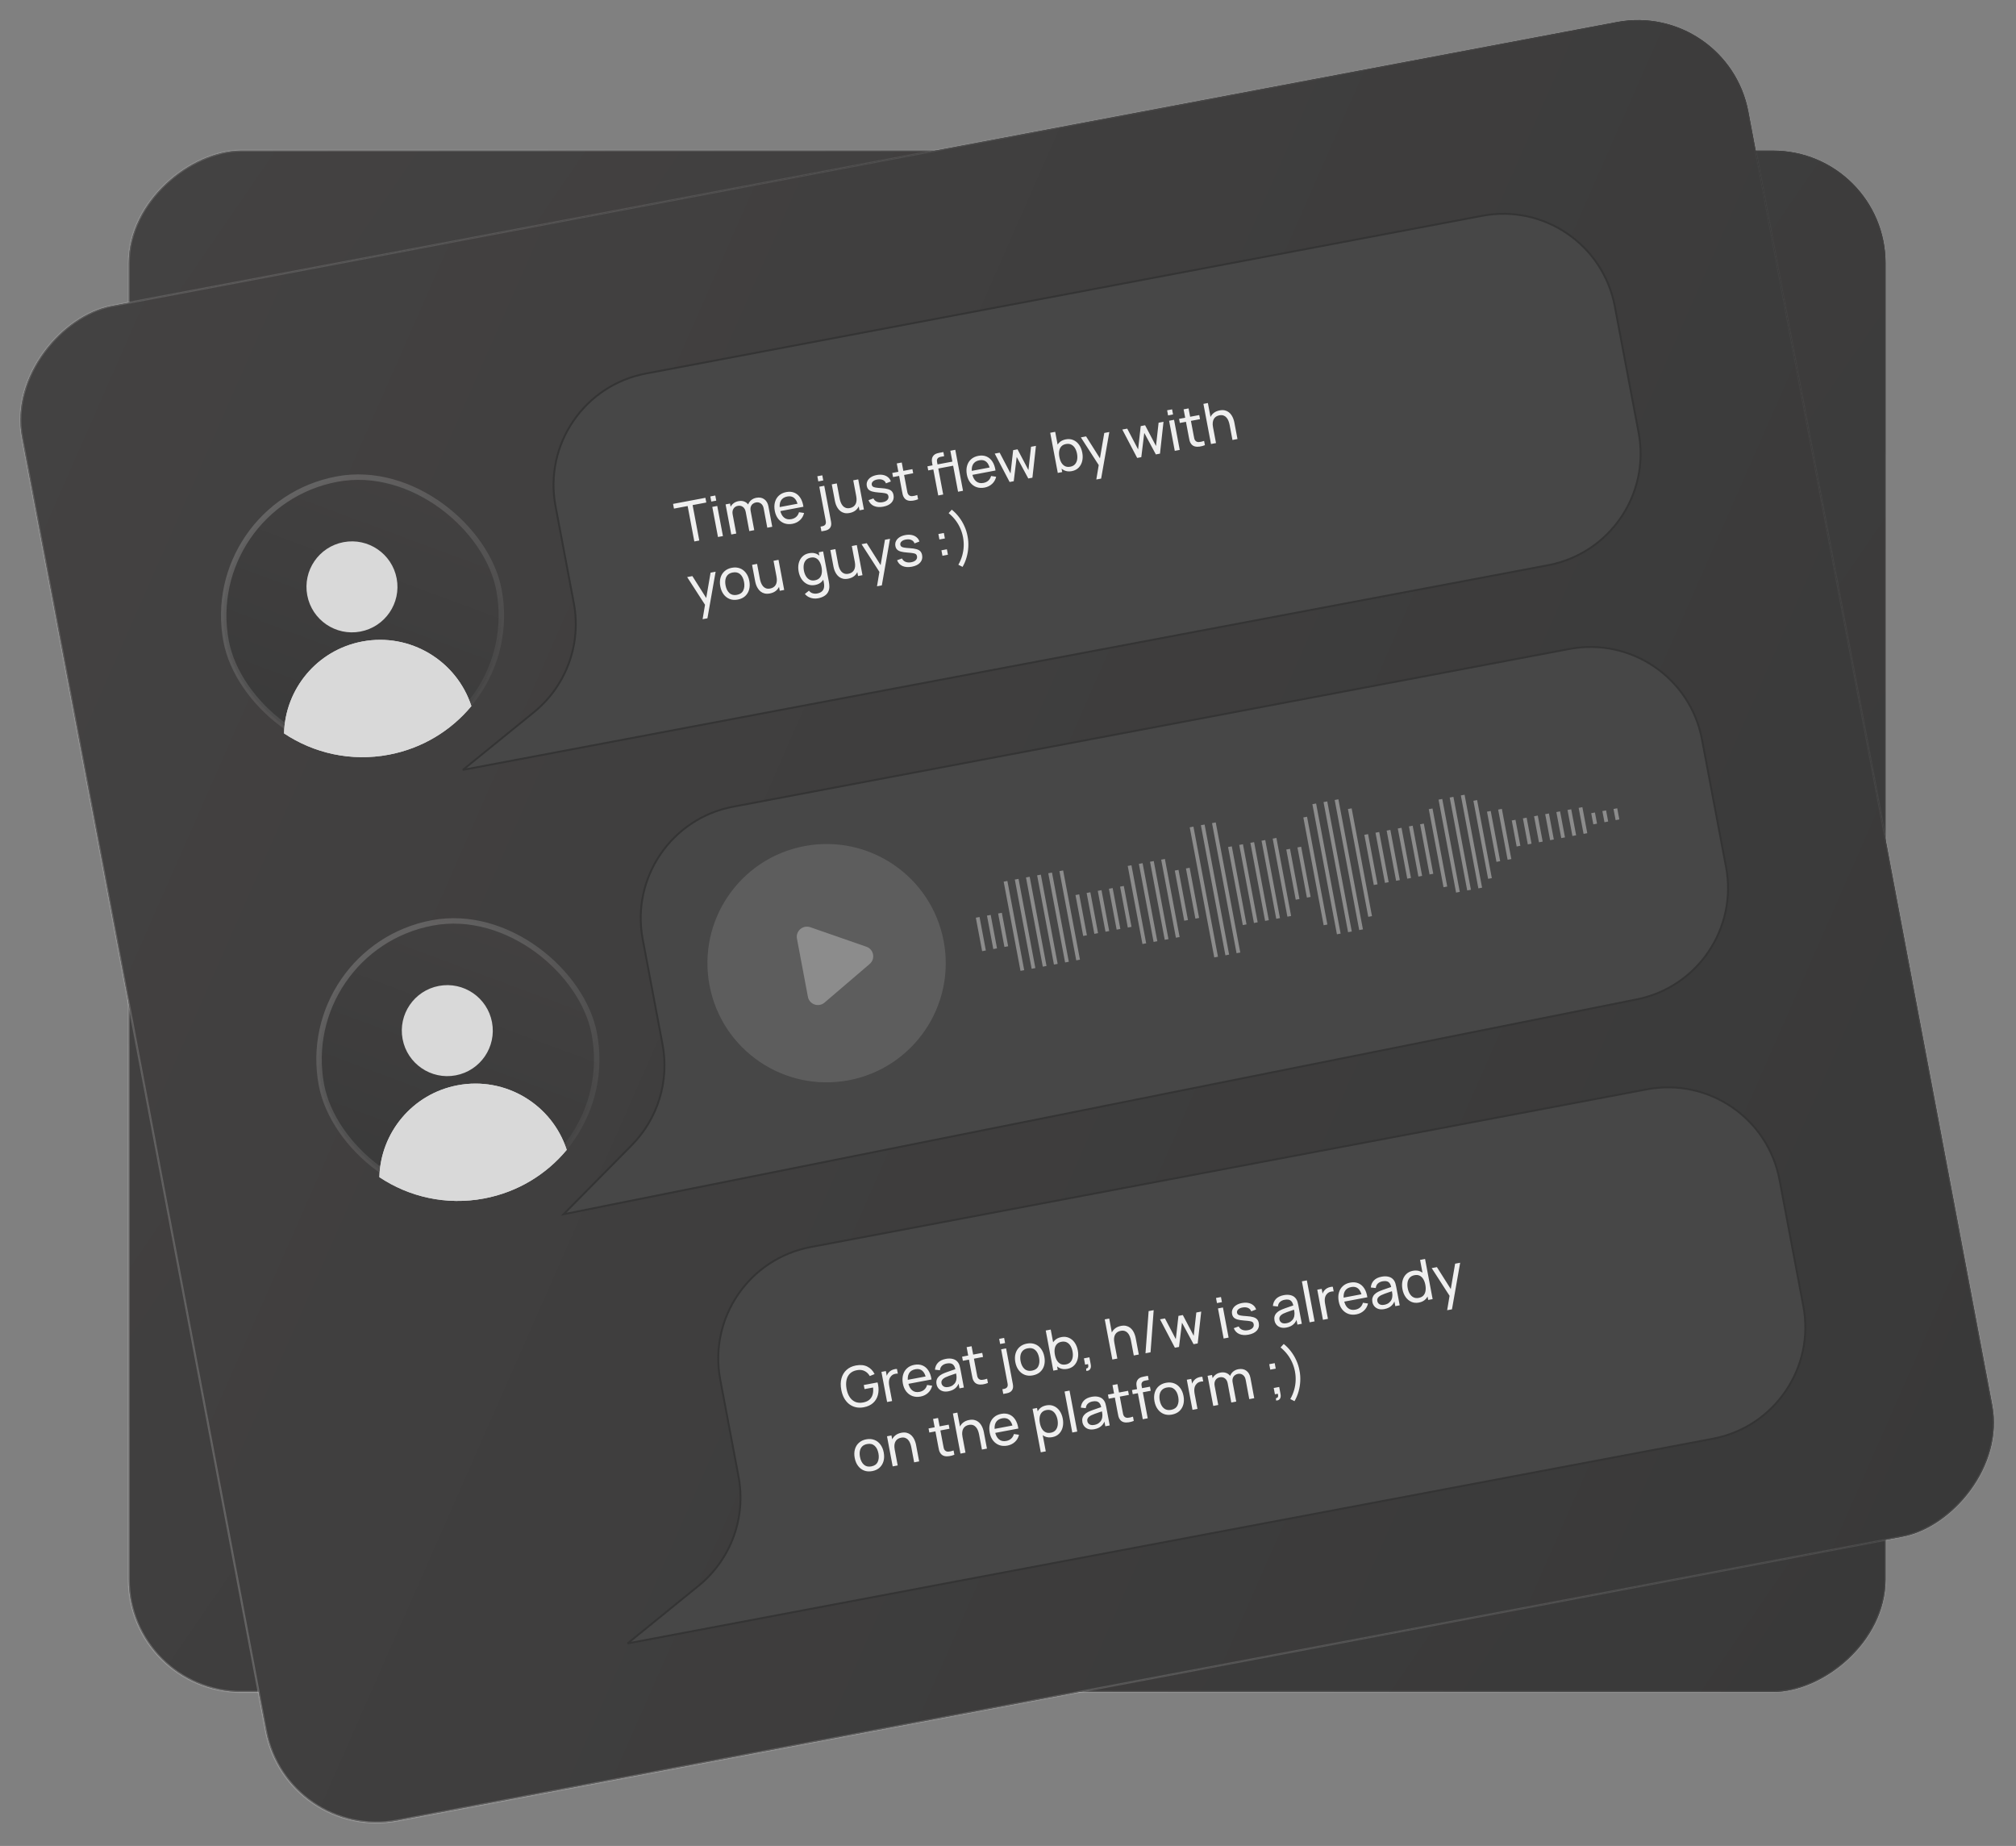 <?xml version="1.0" encoding="UTF-8"?> <svg xmlns="http://www.w3.org/2000/svg" width="533" height="488" viewBox="0 0 533 488" fill="none"><rect x="0" y="0" width="533" height="488" fill="#808080" stroke="none"/><rect x="34.048" y="447.285" width="407.461" height="464.461" rx="29.731" transform="rotate(-90 34.048 447.285)" fill="url(#paint0_linear_194_590)"></rect><rect x="34.048" y="447.285" width="407.461" height="464.461" rx="29.731" transform="rotate(-90 34.048 447.285)" fill="url(#paint1_linear_194_590)"></rect><rect x="34.048" y="447.285" width="407.461" height="464.461" rx="29.731" transform="rotate(-90 34.048 447.285)" stroke="url(#paint2_linear_194_590)" stroke-width="0.539"></rect><rect x="75.826" y="486.793" width="407.461" height="464.461" rx="29.731" transform="rotate(-100.68 75.826 486.793)" fill="url(#paint3_linear_194_590)"></rect><rect x="75.826" y="486.793" width="407.461" height="464.461" rx="29.731" transform="rotate(-100.68 75.826 486.793)" fill="url(#paint4_linear_194_590)"></rect><rect x="75.826" y="486.793" width="407.461" height="464.461" rx="29.731" transform="rotate(-100.68 75.826 486.793)" stroke="url(#paint5_linear_194_590)" stroke-width="0.539"></rect><rect x="52.981" y="133.47" width="73.405" height="73.405" rx="36.703" transform="rotate(-10.68 52.981 133.47)" fill="url(#paint6_linear_194_590)" stroke="url(#paint7_linear_194_590)" stroke-width="1.439"></rect><path fill-rule="evenodd" clip-rule="evenodd" d="M95.778 169.592C83.803 171.85 75.39 182.172 75.096 193.88C82.949 199.115 92.777 201.401 102.784 199.514C111.688 197.835 119.255 193.131 124.625 186.666C120.737 174.699 108.47 167.198 95.778 169.592Z" fill="#D9D9D9"></path><path fill-rule="evenodd" clip-rule="evenodd" d="M95.778 169.592C108.47 167.198 120.737 174.699 124.625 186.666C119.255 193.131 111.688 197.835 102.784 199.514C92.777 201.401 82.949 199.115 75.096 193.88C75.39 182.172 83.803 171.85 95.778 169.592Z" fill="#D9D9D9"></path><path d="M104.873 152.917C106.104 159.445 101.81 165.734 95.282 166.965C88.755 168.196 82.465 163.903 81.234 157.375C80.003 150.848 84.297 144.558 90.825 143.327C97.352 142.096 103.641 146.39 104.873 152.917Z" fill="#D9D9D9"></path><rect x="78.188" y="250.787" width="73.405" height="73.405" rx="36.703" transform="rotate(-10.68 78.188 250.787)" fill="url(#paint8_linear_194_590)" stroke="url(#paint9_linear_194_590)" stroke-width="1.439"></rect><path fill-rule="evenodd" clip-rule="evenodd" d="M120.985 286.908C109.01 289.166 100.597 299.488 100.302 311.196C108.156 316.431 117.984 318.717 127.991 316.83C136.895 315.151 144.462 310.447 149.832 303.982C145.944 292.015 133.677 284.514 120.985 286.908Z" fill="#D9D9D9"></path><path fill-rule="evenodd" clip-rule="evenodd" d="M120.985 286.908C133.677 284.514 145.944 292.015 149.832 303.982C144.462 310.447 136.895 315.151 127.991 316.83C117.984 318.717 108.156 316.431 100.302 311.196C100.597 299.488 109.01 289.166 120.985 286.908Z" fill="#D9D9D9"></path><path d="M130.079 270.234C131.31 276.761 127.017 283.051 120.489 284.282C113.962 285.513 107.672 281.219 106.441 274.691C105.21 268.164 109.504 261.874 116.031 260.643C122.559 259.412 128.848 263.706 130.079 270.234Z" fill="#D9D9D9"></path><path d="M409.31 149.418L122.368 203.532L141.135 188.295C149.69 181.35 153.748 170.273 151.706 159.445L146.867 133.784C143.796 117.502 154.506 101.814 170.787 98.743L391.89 57.046C408.171 53.975 423.859 64.685 426.93 80.966L433.231 114.377C436.301 130.659 425.592 146.347 409.31 149.418Z" fill="#474747" stroke="#343434" stroke-width="0.5"></path><path d="M452.861 380.345L165.919 434.46L184.686 419.223C193.241 412.277 197.299 401.201 195.257 390.373L190.418 364.711C187.347 348.43 198.057 332.742 214.338 329.671L435.441 287.974C451.722 284.903 467.41 295.613 470.481 311.894L476.782 345.305C479.852 361.587 469.143 377.275 452.861 380.345Z" fill="#474747" stroke="#343434" stroke-width="0.5"></path><path d="M183.57 143.143L181.803 133.776L178.184 134.458L177.949 133.212L186.499 131.6L186.734 132.846L183.115 133.528L184.881 142.896L183.57 143.143ZM188.054 132.597L187.799 131.241L189.111 130.993L189.366 132.349L188.054 132.597ZM189.821 141.964L188.32 134.004L189.632 133.757L191.133 141.717L189.821 141.964ZM202.859 139.505L201.906 134.411C201.794 133.817 201.547 133.382 201.164 133.108C200.786 132.829 200.344 132.737 199.838 132.832C199.543 132.888 199.276 133.009 199.036 133.197C198.796 133.38 198.62 133.632 198.507 133.953C198.394 134.269 198.379 134.651 198.464 135.098L197.718 134.949C197.602 134.386 197.624 133.87 197.785 133.402C197.95 132.928 198.222 132.534 198.6 132.218C198.978 131.903 199.432 131.695 199.963 131.595C200.793 131.438 201.495 131.568 202.067 131.984C202.638 132.396 203.003 133.026 203.164 133.876L204.171 139.258L202.859 139.505ZM193.337 141.301L191.836 133.341L193.008 133.12L193.409 135.25L193.557 135.222L194.656 141.052L193.337 141.301ZM198.105 140.402L197.162 135.359C197.047 134.75 196.8 134.303 196.421 134.018C196.04 133.729 195.59 133.633 195.069 133.731C194.553 133.829 194.169 134.084 193.916 134.498C193.664 134.912 193.592 135.412 193.703 135.996L192.932 135.714C192.835 135.198 192.871 134.713 193.039 134.259C193.208 133.805 193.482 133.423 193.861 133.112C194.239 132.796 194.696 132.588 195.231 132.487C195.767 132.386 196.255 132.411 196.696 132.562C197.136 132.713 197.504 132.979 197.8 133.361C198.095 133.738 198.297 134.216 198.407 134.796L199.41 140.156L198.105 140.402ZM209.517 138.479C208.736 138.626 208.02 138.583 207.371 138.349C206.725 138.109 206.182 137.711 205.741 137.153C205.299 136.59 205 135.893 204.843 135.063C204.679 134.193 204.697 133.411 204.897 132.717C205.096 132.018 205.448 131.443 205.953 130.992C206.462 130.535 207.102 130.233 207.873 130.088C208.674 129.937 209.39 129.993 210.019 130.255C210.654 130.517 211.175 130.963 211.584 131.594C211.998 132.223 212.274 133.013 212.413 133.964L211.086 134.214L210.997 133.742C210.798 132.767 210.462 132.075 209.988 131.666C209.513 131.252 208.897 131.116 208.14 131.259C207.329 131.411 206.762 131.788 206.438 132.389C206.113 132.989 206.043 133.776 206.226 134.749C206.403 135.687 206.752 136.375 207.271 136.811C207.791 137.247 208.442 137.391 209.223 137.244C209.749 137.145 210.183 136.938 210.526 136.624C210.869 136.31 211.108 135.907 211.244 135.413L212.586 135.61C212.409 136.371 212.045 137.004 211.494 137.51C210.947 138.01 210.288 138.333 209.517 138.479ZM205.854 135.201L205.655 134.147L211.536 133.038L211.735 134.091L205.854 135.201ZM217.174 140.469L216.937 139.216L217.365 139.135C217.748 139.063 218.022 138.912 218.188 138.683C218.353 138.453 218.396 138.129 218.318 137.712L216.612 128.669L217.924 128.421L219.714 137.914C219.837 138.567 219.761 139.096 219.486 139.499C219.217 139.906 218.753 140.171 218.095 140.295L217.174 140.469ZM216.347 127.261L216.091 125.905L217.403 125.657L217.658 127.014L216.347 127.261ZM224.619 135.615C224.108 135.712 223.653 135.713 223.253 135.621C222.859 135.527 222.516 135.368 222.225 135.143C221.933 134.918 221.687 134.654 221.488 134.351C221.288 134.048 221.126 133.73 221.002 133.397C220.883 133.063 220.796 132.746 220.739 132.447L219.909 128.047L221.236 127.797L221.988 131.784C222.058 132.157 222.161 132.512 222.295 132.848C222.43 133.184 222.605 133.476 222.82 133.726C223.04 133.974 223.302 134.154 223.608 134.264C223.919 134.373 224.283 134.389 224.701 134.31C225.03 134.248 225.319 134.135 225.568 133.971C225.817 133.807 226.016 133.596 226.166 133.339C226.315 133.077 226.409 132.764 226.447 132.401C226.485 132.037 226.461 131.627 226.375 131.17L227.288 131.273C227.432 132.039 227.417 132.727 227.241 133.335C227.071 133.942 226.761 134.443 226.311 134.838C225.866 135.227 225.302 135.486 224.619 135.615ZM227.233 134.908L226.831 132.779L226.684 132.806L225.584 126.977L226.904 126.728L228.405 134.687L227.233 134.908ZM233.516 133.945C232.567 134.124 231.75 134.064 231.062 133.766C230.379 133.463 229.899 132.951 229.62 132.23L230.921 131.763C231.111 132.175 231.424 132.472 231.86 132.654C232.296 132.832 232.801 132.866 233.376 132.758C233.921 132.655 234.327 132.461 234.594 132.177C234.861 131.893 234.958 131.556 234.885 131.168C234.842 130.942 234.756 130.77 234.627 130.652C234.497 130.529 234.258 130.437 233.911 130.375C233.568 130.312 233.056 130.256 232.375 130.207C231.638 130.152 231.048 130.062 230.607 129.937C230.166 129.812 229.835 129.632 229.613 129.399C229.391 129.167 229.244 128.861 229.173 128.483C229.085 128.016 229.136 127.584 229.326 127.187C229.514 126.785 229.819 126.445 230.24 126.167C230.666 125.889 231.183 125.692 231.792 125.577C232.397 125.463 232.955 125.457 233.468 125.559C233.981 125.66 234.415 125.861 234.772 126.16C235.133 126.453 235.384 126.828 235.526 127.285L234.231 127.781C234.086 127.365 233.816 127.068 233.421 126.888C233.031 126.707 232.562 126.661 232.013 126.749C231.494 126.826 231.091 126.996 230.805 127.259C230.523 127.521 230.415 127.824 230.48 128.168C230.516 128.359 230.606 128.513 230.75 128.628C230.899 128.742 231.147 128.83 231.494 128.892C231.846 128.953 232.349 129.003 233.003 129.043C233.739 129.087 234.328 129.177 234.771 129.312C235.218 129.441 235.554 129.632 235.78 129.885C236.005 130.133 236.156 130.463 236.234 130.876C236.378 131.642 236.21 132.3 235.728 132.848C235.246 133.392 234.508 133.758 233.516 133.945ZM242.729 131.986C242.275 132.168 241.815 132.293 241.349 132.361C240.89 132.432 240.465 132.418 240.074 132.319C239.683 132.214 239.361 132.001 239.106 131.677C238.89 131.392 238.744 131.092 238.669 130.775C238.598 130.453 238.524 130.087 238.447 129.68L237.096 122.516L238.408 122.269L239.748 129.373C239.809 129.698 239.864 129.975 239.912 130.205C239.966 130.434 240.055 130.623 240.18 130.773C240.416 131.054 240.731 131.185 241.124 131.167C241.522 131.148 241.986 131.045 242.516 130.859L242.729 131.986ZM236.103 126.115L235.899 125.031L241.228 124.026L241.432 125.11L236.103 126.115ZM249.971 123.499L249.767 122.416L251.904 122.013L252.109 123.096L249.971 123.499ZM248.055 130.982L246.472 122.587C246.433 122.381 246.403 122.17 246.383 121.955C246.362 121.735 246.367 121.518 246.397 121.304C246.427 121.084 246.505 120.874 246.629 120.672C246.773 120.437 246.945 120.256 247.146 120.132C247.345 120.003 247.554 119.908 247.771 119.846C247.993 119.784 248.205 119.734 248.407 119.696L249.417 119.506L249.622 120.596L248.686 120.773C248.298 120.846 248.026 120.997 247.871 121.224C247.714 121.447 247.672 121.75 247.745 122.133L249.367 130.734L248.055 130.982ZM245.409 124.36L245.205 123.276L249.959 122.38L250.163 123.463L245.409 124.36ZM253.295 129.993L251.252 119.159L252.564 118.912L254.607 129.746L253.295 129.993ZM260.301 128.901C259.52 129.048 258.805 129.005 258.155 128.772C257.51 128.532 256.966 128.133 256.525 127.575C256.083 127.013 255.784 126.316 255.627 125.486C255.463 124.616 255.481 123.834 255.681 123.14C255.88 122.441 256.232 121.866 256.737 121.414C257.246 120.957 257.887 120.656 258.658 120.51C259.459 120.359 260.174 120.415 260.804 120.678C261.438 120.94 261.96 121.386 262.369 122.016C262.783 122.645 263.059 123.435 263.197 124.386L261.871 124.636L261.782 124.165C261.583 123.19 261.246 122.498 260.772 122.088C260.297 121.674 259.681 121.538 258.925 121.681C258.114 121.834 257.546 122.211 257.222 122.811C256.898 123.412 256.827 124.198 257.011 125.171C257.188 126.11 257.536 126.797 258.056 127.233C258.576 127.67 259.226 127.814 260.008 127.667C260.533 127.567 260.968 127.361 261.31 127.047C261.653 126.733 261.892 126.329 262.028 125.835L263.37 126.033C263.193 126.794 262.83 127.427 262.279 127.933C261.732 128.433 261.073 128.756 260.301 128.901ZM256.638 125.623L256.439 124.569L262.321 123.46L262.519 124.514L256.638 125.623ZM266.927 127.423L262.992 119.914L264.298 119.676L267.172 125.163L267.865 119.003L269.022 118.785L271.904 124.271L272.589 118.112L273.886 117.867L272.955 126.286L271.864 126.491L268.8 120.803L268.017 127.217L266.927 127.423ZM283.367 124.551C282.62 124.692 281.956 124.626 281.376 124.354C280.794 124.077 280.311 123.647 279.926 123.063C279.545 122.473 279.28 121.783 279.131 120.992C278.98 120.191 278.975 119.449 279.116 118.766C279.262 118.082 279.556 117.51 279.998 117.051C280.445 116.59 281.043 116.289 281.789 116.148C282.526 116.009 283.195 116.074 283.795 116.342C284.399 116.605 284.904 117.026 285.308 117.606C285.713 118.186 285.99 118.874 286.14 119.67C286.29 120.466 286.282 121.208 286.117 121.895C285.952 122.583 285.636 123.164 285.171 123.638C284.71 124.107 284.108 124.411 283.367 124.551ZM279.662 125.021L277.66 114.408L278.98 114.159L279.876 118.913L279.729 118.941L280.834 124.8L279.662 125.021ZM282.978 123.38C283.504 123.281 283.913 123.067 284.207 122.736C284.501 122.406 284.691 121.999 284.778 121.514C284.864 121.025 284.854 120.498 284.747 119.933C284.641 119.373 284.46 118.883 284.203 118.463C283.95 118.043 283.622 117.733 283.219 117.535C282.82 117.335 282.35 117.286 281.81 117.388C281.294 117.485 280.89 117.694 280.599 118.013C280.308 118.328 280.121 118.727 280.039 119.21C279.956 119.689 279.971 120.223 280.082 120.813C280.191 121.392 280.37 121.896 280.618 122.322C280.871 122.742 281.193 123.05 281.586 123.246C281.978 123.437 282.442 123.481 282.978 123.38ZM289.848 126.763L290.599 122.287L290.855 123.521L285.764 115.627L287.142 115.367L291.166 121.729L290.694 121.818L291.955 114.46L293.289 114.208L291.123 126.523L289.848 126.763ZM300.653 121.062L296.719 113.554L298.025 113.315L300.899 118.803L301.592 112.642L302.749 112.424L305.63 117.91L306.316 111.751L307.613 111.507L306.682 119.925L305.591 120.131L302.527 114.443L301.744 120.856L300.653 121.062ZM308.826 109.82L308.57 108.464L309.882 108.217L310.138 109.573L308.826 109.82ZM310.593 119.188L309.091 111.228L310.403 110.981L311.904 118.94L310.593 119.188ZM318.56 117.685C318.106 117.867 317.646 117.992 317.18 118.06C316.721 118.131 316.296 118.117 315.906 118.018C315.514 117.913 315.192 117.7 314.937 117.376C314.721 117.091 314.575 116.791 314.5 116.474C314.429 116.152 314.355 115.786 314.278 115.379L312.927 108.215L314.239 107.968L315.579 115.072C315.64 115.397 315.695 115.674 315.744 115.904C315.797 116.133 315.886 116.322 316.011 116.472C316.247 116.753 316.562 116.884 316.955 116.866C317.354 116.847 317.818 116.744 318.347 116.558L318.56 117.685ZM311.935 111.814L311.73 110.73L317.059 109.725L317.263 110.809L311.935 111.814ZM325.844 116.312L325.092 112.324C325.02 111.946 324.917 111.589 324.783 111.253C324.653 110.916 324.479 110.626 324.26 110.382C324.045 110.133 323.782 109.953 323.471 109.844C323.166 109.734 322.802 109.719 322.379 109.798C322.05 109.86 321.761 109.973 321.512 110.137C321.267 110.295 321.07 110.506 320.921 110.768C320.772 111.03 320.676 111.343 320.633 111.707C320.593 112.066 320.617 112.476 320.704 112.938L319.792 112.835C319.647 112.064 319.659 111.377 319.831 110.775C320.006 110.167 320.317 109.668 320.762 109.279C321.212 108.884 321.778 108.622 322.461 108.493C322.977 108.396 323.432 108.394 323.826 108.487C324.22 108.581 324.563 108.74 324.855 108.965C325.146 109.185 325.391 109.449 325.592 109.757C325.792 110.06 325.951 110.379 326.07 110.713C326.193 111.04 326.283 111.357 326.34 111.661L327.17 116.061L325.844 116.312ZM320.169 117.382L318.167 106.769L319.346 106.546L320.451 112.406L320.599 112.378L321.495 117.132L320.169 117.382ZM185.758 163.693L186.509 159.217L186.765 160.451L181.674 152.557L183.052 152.297L187.076 158.659L186.604 158.748L187.865 151.39L189.199 151.138L187.034 163.453L185.758 163.693ZM195.061 158.504C194.27 158.654 193.553 158.603 192.911 158.353C192.273 158.102 191.74 157.688 191.311 157.113C190.882 156.537 190.59 155.839 190.435 155.019C190.278 154.184 190.297 153.422 190.493 152.734C190.689 152.045 191.041 151.473 191.55 151.015C192.058 150.553 192.701 150.249 193.477 150.102C194.273 149.952 194.992 150.002 195.635 150.253C196.276 150.498 196.809 150.909 197.233 151.485C197.661 152.056 197.953 152.751 198.107 153.572C198.264 154.402 198.247 155.164 198.057 155.856C197.866 156.543 197.517 157.12 197.01 157.587C196.502 158.049 195.852 158.355 195.061 158.504ZM194.826 157.259C195.652 157.103 196.214 156.712 196.513 156.086C196.812 155.46 196.879 154.709 196.715 153.835C196.545 152.935 196.206 152.259 195.698 151.805C195.19 151.347 194.527 151.194 193.712 151.348C193.157 151.453 192.723 151.664 192.412 151.982C192.1 152.301 191.898 152.698 191.804 153.173C191.711 153.649 191.719 154.176 191.828 154.756C191.997 155.65 192.338 156.329 192.853 156.791C193.368 157.254 194.026 157.41 194.826 157.259ZM203.543 156.89C203.032 156.986 202.577 156.988 202.178 156.895C201.783 156.802 201.441 156.642 201.149 156.418C200.857 156.193 200.611 155.929 200.412 155.625C200.212 155.322 200.05 155.004 199.927 154.671C199.808 154.338 199.72 154.021 199.663 153.721L198.834 149.321L200.16 149.071L200.912 153.058C200.983 153.432 201.085 153.786 201.22 154.122C201.354 154.458 201.529 154.751 201.744 155C201.964 155.249 202.227 155.428 202.532 155.538C202.843 155.648 203.207 155.663 203.625 155.584C203.954 155.522 204.243 155.409 204.492 155.245C204.741 155.081 204.94 154.871 205.09 154.613C205.239 154.351 205.333 154.038 205.371 153.675C205.41 153.312 205.386 152.901 205.299 152.445L206.212 152.547C206.356 153.314 206.341 154.001 206.166 154.609C205.995 155.216 205.685 155.717 205.236 156.112C204.79 156.502 204.226 156.761 203.543 156.89ZM206.157 156.183L205.755 154.053L205.608 154.081L204.509 148.251L205.828 148.002L207.329 155.962L206.157 156.183ZM216.273 158.168C215.855 158.246 215.435 158.259 215.013 158.207C214.591 158.154 214.189 158.029 213.805 157.831C213.428 157.638 213.092 157.366 212.797 157.014L213.878 156.154C214.148 156.505 214.479 156.735 214.871 156.844C215.268 156.953 215.658 156.971 216.041 156.898C216.547 156.803 216.95 156.63 217.249 156.381C217.549 156.136 217.743 155.817 217.831 155.424C217.925 155.029 217.918 154.563 217.812 154.023L217.402 151.849L217.556 151.82L216.458 145.997L217.623 145.778L219.134 153.789C219.174 154.005 219.206 154.215 219.23 154.42C219.258 154.623 219.271 154.827 219.268 155.031C219.272 155.615 219.156 156.118 218.919 156.539C218.684 156.965 218.343 157.312 217.895 157.579C217.447 157.852 216.907 158.048 216.273 158.168ZM215.51 154.648C214.768 154.788 214.097 154.724 213.497 154.455C212.896 154.182 212.391 153.756 211.981 153.176C211.577 152.596 211.299 151.908 211.149 151.112C210.999 150.316 211.007 149.575 211.172 148.887C211.343 148.199 211.659 147.622 212.121 147.159C212.582 146.69 213.181 146.386 213.918 146.247C214.67 146.106 215.335 146.168 215.915 146.436C216.495 146.703 216.974 147.129 217.354 147.714C217.739 148.297 218.007 148.99 218.158 149.791C218.307 150.582 218.309 151.322 218.165 152.01C218.024 152.693 217.733 153.27 217.292 153.739C216.851 154.204 216.257 154.507 215.51 154.648ZM215.446 153.416C215.981 153.315 216.397 153.104 216.693 152.784C216.987 152.459 217.173 152.055 217.25 151.572C217.331 151.084 217.317 150.55 217.207 149.97C217.096 149.38 216.915 148.878 216.664 148.462C216.416 148.041 216.099 147.737 215.713 147.55C215.326 147.358 214.872 147.312 214.351 147.41C213.811 147.512 213.388 147.729 213.085 148.061C212.786 148.392 212.593 148.8 212.506 149.284C212.425 149.768 212.437 150.29 212.542 150.85C212.649 151.415 212.831 151.909 213.089 152.334C213.346 152.754 213.672 153.064 214.066 153.264C214.465 153.464 214.925 153.514 215.446 153.416ZM224.242 152.986C223.731 153.082 223.276 153.084 222.877 152.991C222.483 152.898 222.14 152.739 221.848 152.514C221.557 152.289 221.311 152.025 221.111 151.722C220.912 151.418 220.75 151.1 220.626 150.768C220.507 150.434 220.419 150.117 220.363 149.817L219.533 145.417L220.86 145.167L221.612 149.154C221.682 149.528 221.785 149.883 221.919 150.218C222.054 150.554 222.229 150.847 222.444 151.096C222.663 151.345 222.926 151.524 223.232 151.635C223.543 151.744 223.907 151.759 224.324 151.681C224.654 151.618 224.943 151.505 225.192 151.341C225.44 151.177 225.64 150.967 225.79 150.71C225.939 150.447 226.032 150.135 226.071 149.771C226.109 149.408 226.085 148.998 225.999 148.541L226.911 148.643C227.056 149.41 227.04 150.097 226.865 150.705C226.695 151.312 226.385 151.814 225.935 152.209C225.49 152.598 224.925 152.857 224.242 152.986ZM226.857 152.279L226.455 150.149L226.308 150.177L225.208 144.347L226.527 144.098L228.029 152.058L226.857 152.279ZM231.865 154.998L232.616 150.521L232.871 151.755L227.78 143.862L229.158 143.602L233.182 149.964L232.71 150.053L233.971 142.695L235.305 142.443L233.14 154.758L231.865 154.998ZM241.071 149.82C240.123 149.999 239.305 149.939 238.618 149.641C237.935 149.338 237.454 148.825 237.175 148.104L238.476 147.638C238.666 148.05 238.979 148.347 239.415 148.529C239.851 148.707 240.356 148.741 240.931 148.633C241.476 148.53 241.882 148.336 242.149 148.052C242.416 147.767 242.513 147.431 242.44 147.043C242.397 146.817 242.311 146.645 242.182 146.527C242.052 146.404 241.813 146.311 241.466 146.25C241.123 146.187 240.612 146.131 239.931 146.081C239.193 146.027 238.604 145.937 238.163 145.812C237.722 145.686 237.39 145.507 237.168 145.274C236.946 145.041 236.8 144.736 236.728 144.357C236.64 143.891 236.691 143.459 236.881 143.062C237.07 142.66 237.374 142.32 237.795 142.042C238.221 141.763 238.738 141.567 239.348 141.452C239.952 141.338 240.511 141.332 241.023 141.433C241.536 141.535 241.971 141.735 242.327 142.035C242.688 142.328 242.939 142.703 243.081 143.159L241.786 143.656C241.641 143.24 241.371 142.942 240.976 142.763C240.586 142.582 240.117 142.535 239.569 142.624C239.049 142.701 238.646 142.871 238.36 143.134C238.078 143.396 237.97 143.698 238.035 144.042C238.071 144.234 238.161 144.387 238.305 144.503C238.454 144.617 238.702 144.705 239.049 144.767C239.402 144.828 239.905 144.878 240.558 144.917C241.294 144.962 241.884 145.052 242.326 145.187C242.773 145.316 243.109 145.507 243.335 145.76C243.56 146.007 243.711 146.338 243.789 146.75C243.934 147.517 243.765 148.174 243.283 148.723C242.801 149.267 242.063 149.633 241.071 149.82ZM249.172 146.926L248.899 145.481L250.344 145.209L250.616 146.653L249.172 146.926ZM248.367 142.62L248.095 141.176L249.54 140.903L249.812 142.348L248.367 142.62ZM254.488 149.862L253.374 149.301C253.821 148.514 254.159 147.715 254.388 146.904C254.62 146.087 254.753 145.268 254.787 144.447C254.82 143.622 254.76 142.809 254.609 142.008C254.456 141.197 254.215 140.418 253.886 139.672C253.561 138.919 253.142 138.207 252.629 137.535C252.12 136.863 251.511 136.237 250.802 135.659L251.635 134.738C252.335 135.293 252.97 135.944 253.538 136.692C254.11 137.434 254.59 138.239 254.978 139.107C255.371 139.974 255.648 140.866 255.811 141.781C255.992 142.689 256.058 143.617 256.008 144.568C255.963 145.518 255.81 146.445 255.548 147.349C255.291 148.252 254.937 149.09 254.488 149.862Z" fill="#EFEFEF"></path><path d="M228.354 372.032C227.627 372.169 226.94 372.167 226.292 372.024C225.644 371.882 225.059 371.613 224.537 371.218C224.014 370.818 223.571 370.301 223.207 369.668C222.847 369.028 222.587 368.281 222.425 367.426C222.212 366.296 222.229 365.28 222.477 364.379C222.724 363.478 223.171 362.734 223.819 362.149C224.466 361.559 225.283 361.171 226.271 360.985C227.46 360.76 228.47 360.857 229.302 361.275C230.133 361.688 230.776 362.348 231.232 363.254L229.957 363.777C229.615 363.175 229.154 362.73 228.576 362.443C227.997 362.155 227.33 362.082 226.573 362.225C225.781 362.369 225.156 362.67 224.698 363.128C224.244 363.58 223.945 364.153 223.801 364.847C223.657 365.54 223.663 366.313 223.818 367.164C223.973 368.01 224.243 368.727 224.629 369.316C225.014 369.904 225.505 370.331 226.099 370.595C226.697 370.854 227.392 370.911 228.184 370.767C228.868 370.643 229.418 370.404 229.835 370.051C230.252 369.698 230.541 369.246 230.702 368.697C230.863 368.148 230.904 367.517 230.826 366.804L228.57 367.229L228.366 366.146L232.007 365.459C232.04 365.554 232.07 365.671 232.096 365.809C232.126 365.94 232.145 366.031 232.154 366.08C232.337 367.048 232.319 367.949 232.1 368.784C231.885 369.614 231.465 370.314 230.84 370.884C230.219 371.454 229.391 371.837 228.354 372.032ZM234.538 370.637L233.037 362.677L234.209 362.456L234.572 364.38L234.333 364.166C234.38 363.902 234.458 363.654 234.566 363.419C234.68 363.184 234.817 362.983 234.979 362.815C235.154 362.609 235.363 362.437 235.607 362.3C235.85 362.162 236.106 362.06 236.373 361.995C236.64 361.924 236.896 361.894 237.142 361.903L237.374 363.134C237.085 363.112 236.779 363.15 236.457 363.246C236.134 363.342 235.852 363.52 235.611 363.779C235.39 364.009 235.232 364.268 235.139 364.555C235.051 364.842 235.008 365.142 235.011 365.457C235.014 365.767 235.045 366.079 235.104 366.394L235.858 370.388L234.538 370.637ZM243.384 369.198C242.603 369.345 241.887 369.302 241.238 369.068C240.592 368.829 240.049 368.43 239.608 367.872C239.166 367.309 238.867 366.613 238.71 365.782C238.546 364.913 238.564 364.131 238.764 363.437C238.963 362.738 239.315 362.163 239.82 361.711C240.329 361.254 240.969 360.953 241.741 360.807C242.541 360.656 243.257 360.712 243.886 360.975C244.521 361.237 245.042 361.683 245.451 362.313C245.865 362.942 246.141 363.732 246.28 364.683L244.953 364.933L244.864 364.461C244.665 363.486 244.329 362.794 243.855 362.385C243.38 361.971 242.764 361.835 242.007 361.978C241.196 362.131 240.629 362.507 240.305 363.108C239.98 363.709 239.91 364.495 240.093 365.468C240.27 366.406 240.619 367.094 241.139 367.53C241.658 367.966 242.309 368.111 243.09 367.963C243.616 367.864 244.05 367.658 244.393 367.344C244.736 367.03 244.975 366.626 245.111 366.132L246.453 366.329C246.276 367.09 245.912 367.724 245.361 368.23C244.814 368.73 244.155 369.052 243.384 369.198ZM239.721 365.92L239.522 364.866L245.403 363.757L245.602 364.811L239.721 365.92ZM250.762 367.806C250.168 367.918 249.649 367.904 249.205 367.764C248.765 367.618 248.408 367.385 248.134 367.065C247.865 366.745 247.69 366.371 247.61 365.943C247.531 365.526 247.542 365.15 247.641 364.815C247.745 364.475 247.923 364.177 248.175 363.921C248.426 363.66 248.742 363.433 249.122 363.239C249.481 363.064 249.887 362.896 250.34 362.734C250.797 362.567 251.26 362.406 251.729 362.251C252.199 362.096 252.637 361.95 253.043 361.812L252.623 362.174C252.504 361.464 252.263 360.967 251.9 360.685C251.541 360.401 250.998 360.328 250.271 360.465C249.789 360.556 249.388 360.746 249.066 361.036C248.748 361.32 248.561 361.721 248.507 362.24L247.19 362.099C247.25 361.366 247.518 360.748 247.993 360.246C248.468 359.744 249.156 359.409 250.055 359.239C250.777 359.103 251.421 359.116 251.986 359.279C252.555 359.437 253.001 359.754 253.326 360.233C253.485 360.457 253.607 360.711 253.691 360.996C253.774 361.275 253.845 361.572 253.905 361.886L254.833 366.81L253.669 367.029L253.309 365.12L253.615 365.246C253.436 365.946 253.108 366.512 252.63 366.943C252.156 367.373 251.534 367.661 250.762 367.806ZM250.754 366.671C251.226 366.582 251.618 366.421 251.93 366.189C252.247 365.952 252.485 365.675 252.644 365.36C252.802 365.04 252.883 364.71 252.884 364.369C252.912 364.109 252.9 363.829 252.848 363.528C252.8 363.222 252.761 362.987 252.731 362.825L253.225 362.938C252.809 363.078 252.399 363.213 251.997 363.345C251.594 363.477 251.215 363.61 250.858 363.743C250.501 363.872 250.183 364.005 249.904 364.145C249.701 364.254 249.513 364.381 249.342 364.525C249.176 364.668 249.05 364.837 248.964 365.031C248.883 365.22 248.866 365.439 248.913 365.69C248.954 365.906 249.047 366.102 249.192 366.278C249.342 366.454 249.544 366.581 249.798 366.66C250.057 366.739 250.376 366.742 250.754 366.671ZM261.193 365.61C260.739 365.792 260.28 365.917 259.814 365.985C259.354 366.056 258.929 366.042 258.539 365.943C258.148 365.838 257.825 365.625 257.571 365.301C257.354 365.016 257.209 364.716 257.134 364.399C257.063 364.077 256.989 363.711 256.912 363.304L255.561 356.14L256.873 355.893L258.213 362.997C258.274 363.322 258.329 363.599 258.377 363.829C258.43 364.058 258.52 364.247 258.644 364.397C258.881 364.678 259.195 364.809 259.589 364.791C259.987 364.772 260.451 364.669 260.981 364.483L261.193 365.61ZM254.568 359.739L254.364 358.655L259.692 357.65L259.897 358.734L254.568 359.739ZM265.248 368.509L265.012 367.256L265.439 367.175C265.823 367.103 266.097 366.952 266.262 366.723C266.428 366.493 266.471 366.169 266.392 365.752L264.687 356.709L265.999 356.461L267.789 365.954C267.912 366.607 267.836 367.136 267.561 367.538C267.292 367.945 266.828 368.211 266.17 368.335L265.248 368.509ZM264.421 355.301L264.165 353.945L265.477 353.697L265.733 355.053L264.421 355.301ZM273.064 363.6C272.273 363.75 271.557 363.699 270.914 363.449C270.277 363.198 269.743 362.784 269.314 362.209C268.885 361.633 268.593 360.935 268.438 360.115C268.281 359.28 268.3 358.518 268.496 357.83C268.692 357.141 269.044 356.569 269.553 356.111C270.061 355.649 270.704 355.345 271.48 355.198C272.276 355.048 272.995 355.098 273.638 355.349C274.279 355.594 274.812 356.005 275.236 356.581C275.664 357.152 275.956 357.847 276.111 358.668C276.267 359.498 276.251 360.26 276.061 360.952C275.87 361.639 275.52 362.216 275.013 362.683C274.505 363.145 273.856 363.451 273.064 363.6ZM272.83 362.355C273.655 362.199 274.217 361.808 274.516 361.182C274.816 360.556 274.883 359.805 274.718 358.931C274.548 358.031 274.209 357.355 273.701 356.901C273.193 356.443 272.53 356.29 271.715 356.444C271.16 356.549 270.726 356.76 270.415 357.078C270.103 357.397 269.901 357.794 269.808 358.269C269.714 358.745 269.722 359.272 269.831 359.852C270 360.746 270.342 361.425 270.856 361.887C271.371 362.35 272.029 362.506 272.83 362.355ZM282.183 361.881C281.436 362.022 280.772 361.956 280.192 361.684C279.61 361.407 279.127 360.976 278.742 360.393C278.361 359.803 278.096 359.113 277.947 358.322C277.796 357.521 277.791 356.779 277.932 356.096C278.078 355.412 278.372 354.84 278.814 354.38C279.261 353.919 279.859 353.618 280.605 353.478C281.342 353.339 282.011 353.403 282.611 353.672C283.215 353.934 283.72 354.356 284.124 354.936C284.529 355.516 284.806 356.204 284.956 357C285.106 357.796 285.098 358.537 284.933 359.225C284.768 359.913 284.452 360.494 283.987 360.968C283.526 361.437 282.924 361.741 282.183 361.881ZM278.478 362.35L276.476 351.738L277.796 351.489L278.692 356.242L278.545 356.27L279.65 362.129L278.478 362.35ZM281.794 360.71C282.32 360.611 282.729 360.396 283.023 360.066C283.317 359.736 283.507 359.329 283.594 358.844C283.68 358.355 283.67 357.827 283.563 357.262C283.457 356.702 283.276 356.212 283.019 355.793C282.766 355.372 282.438 355.063 282.035 354.864C281.636 354.665 281.166 354.616 280.626 354.718C280.11 354.815 279.706 355.023 279.415 355.343C279.124 355.657 278.937 356.056 278.855 356.54C278.772 357.019 278.787 357.553 278.898 358.142C279.007 358.722 279.186 359.225 279.434 359.651C279.687 360.072 280.009 360.38 280.402 360.576C280.794 360.766 281.258 360.811 281.794 360.71ZM287.2 362.415L287.165 361.788C287.374 361.764 287.522 361.696 287.607 361.583C287.693 361.47 287.735 361.33 287.734 361.162C287.733 360.994 287.704 360.814 287.647 360.621L286.888 360.764L286.574 359.099L288.019 358.826L288.375 360.713C288.472 361.229 288.417 361.641 288.211 361.95C288.009 362.257 287.672 362.413 287.2 362.415ZM299.757 358.338L299.005 354.35C298.933 353.972 298.83 353.615 298.696 353.279C298.566 352.942 298.392 352.652 298.173 352.408C297.958 352.159 297.695 351.979 297.385 351.87C297.079 351.76 296.715 351.745 296.292 351.824C295.963 351.886 295.674 351.999 295.425 352.163C295.18 352.321 294.983 352.532 294.834 352.794C294.685 353.056 294.589 353.369 294.546 353.733C294.506 354.092 294.53 354.502 294.617 354.964L293.705 354.861C293.56 354.09 293.573 353.403 293.744 352.801C293.919 352.193 294.23 351.694 294.675 351.305C295.125 350.91 295.691 350.648 296.374 350.519C296.89 350.422 297.345 350.42 297.739 350.513C298.133 350.607 298.476 350.766 298.768 350.991C299.059 351.211 299.305 351.475 299.505 351.783C299.705 352.086 299.864 352.405 299.983 352.739C300.106 353.066 300.196 353.383 300.254 353.687L301.083 358.087L299.757 358.338ZM294.082 359.408L292.08 348.795L293.259 348.572L294.364 354.432L294.512 354.404L295.408 359.158L294.082 359.408ZM303.681 346.607L305.015 346.356L304.186 357.502L302.852 357.754L303.681 346.607ZM310.625 356.288L306.691 348.779L307.996 348.541L310.871 354.028L311.564 347.868L312.721 347.65L315.602 353.136L316.288 346.977L317.585 346.733L316.654 355.151L315.563 355.357L312.498 349.669L311.716 356.082L310.625 356.288ZM321.749 344.49L321.493 343.133L322.805 342.886L323.061 344.242L321.749 344.49ZM323.515 353.857L322.014 345.897L323.326 345.65L324.827 353.609L323.515 353.857ZM330.086 352.839C329.138 353.018 328.32 352.958 327.633 352.661C326.95 352.357 326.469 351.845 326.19 351.124L327.492 350.657C327.681 351.069 327.994 351.366 328.431 351.548C328.866 351.726 329.371 351.76 329.946 351.652C330.491 351.549 330.897 351.355 331.164 351.071C331.431 350.787 331.528 350.45 331.455 350.062C331.412 349.836 331.326 349.664 331.197 349.546C331.067 349.423 330.829 349.331 330.481 349.269C330.139 349.206 329.627 349.15 328.946 349.101C328.208 349.046 327.619 348.957 327.178 348.831C326.737 348.706 326.405 348.526 326.183 348.294C325.961 348.061 325.815 347.755 325.743 347.377C325.655 346.91 325.706 346.478 325.896 346.081C326.085 345.679 326.389 345.339 326.81 345.061C327.236 344.783 327.753 344.586 328.363 344.471C328.967 344.357 329.526 344.351 330.038 344.453C330.551 344.554 330.986 344.755 331.342 345.054C331.703 345.347 331.954 345.722 332.096 346.179L330.801 346.675C330.656 346.259 330.387 345.962 329.991 345.782C329.601 345.601 329.132 345.555 328.584 345.643C328.064 345.72 327.661 345.891 327.375 346.153C327.093 346.415 326.985 346.718 327.05 347.062C327.086 347.253 327.176 347.407 327.32 347.522C327.469 347.636 327.717 347.724 328.064 347.786C328.417 347.847 328.92 347.897 329.573 347.937C330.309 347.981 330.899 348.071 331.342 348.206C331.788 348.336 332.124 348.527 332.35 348.779C332.575 349.027 332.726 349.357 332.804 349.77C332.949 350.536 332.78 351.194 332.298 351.743C331.816 352.286 331.078 352.652 330.086 352.839ZM340.11 350.956C339.516 351.068 338.996 351.054 338.553 350.914C338.113 350.768 337.756 350.535 337.482 350.215C337.213 349.895 337.038 349.521 336.958 349.093C336.879 348.676 336.889 348.3 336.989 347.965C337.093 347.625 337.271 347.327 337.523 347.071C337.774 346.81 338.09 346.582 338.47 346.389C338.829 346.214 339.235 346.046 339.688 345.884C340.145 345.717 340.608 345.555 341.077 345.401C341.547 345.246 341.985 345.1 342.391 344.962L341.971 345.324C341.852 344.613 341.611 344.117 341.247 343.835C340.889 343.551 340.346 343.478 339.619 343.615C339.137 343.706 338.735 343.896 338.413 344.186C338.096 344.47 337.909 344.871 337.855 345.39L336.538 345.249C336.598 344.516 336.866 343.898 337.341 343.396C337.816 342.894 338.503 342.559 339.403 342.389C340.125 342.253 340.769 342.266 341.334 342.429C341.903 342.587 342.349 342.904 342.673 343.382C342.833 343.607 342.954 343.861 343.039 344.146C343.122 344.425 343.193 344.722 343.252 345.036L344.181 349.96L343.016 350.179L342.656 348.27L342.962 348.396C342.784 349.096 342.456 349.662 341.977 350.093C341.504 350.523 340.881 350.811 340.11 350.956ZM340.102 349.821C340.574 349.732 340.966 349.571 341.278 349.339C341.595 349.101 341.832 348.825 341.992 348.51C342.15 348.19 342.23 347.86 342.232 347.518C342.26 347.259 342.247 346.979 342.196 346.678C342.148 346.372 342.109 346.137 342.079 345.975L342.573 346.088C342.157 346.228 341.747 346.363 341.345 346.495C340.942 346.627 340.563 346.76 340.206 346.893C339.849 347.021 339.531 347.155 339.252 347.294C339.048 347.404 338.861 347.531 338.69 347.675C338.524 347.818 338.398 347.987 338.312 348.181C338.231 348.37 338.214 348.589 338.261 348.84C338.302 349.056 338.395 349.252 338.54 349.428C338.69 349.604 338.892 349.731 339.146 349.81C339.405 349.888 339.724 349.892 340.102 349.821ZM346.245 349.57L344.201 338.736L345.513 338.489L347.556 349.323L346.245 349.57ZM349.768 348.906L348.267 340.946L349.438 340.725L349.801 342.649L349.562 342.434C349.609 342.171 349.687 341.922 349.796 341.688C349.909 341.453 350.047 341.252 350.208 341.084C350.383 340.878 350.592 340.706 350.836 340.569C351.08 340.431 351.335 340.329 351.603 340.264C351.869 340.193 352.126 340.162 352.372 340.172L352.604 341.403C352.315 341.381 352.009 341.418 351.686 341.515C351.364 341.611 351.082 341.789 350.84 342.048C350.619 342.278 350.462 342.537 350.369 342.824C350.28 343.111 350.238 343.411 350.241 343.726C350.243 344.036 350.274 344.348 350.334 344.663L351.087 348.657L349.768 348.906ZM358.613 347.467C357.832 347.614 357.117 347.571 356.467 347.337C355.822 347.098 355.278 346.699 354.837 346.141C354.395 345.578 354.096 344.882 353.94 344.051C353.776 343.182 353.793 342.4 353.993 341.706C354.192 341.007 354.544 340.431 355.049 339.98C355.558 339.523 356.199 339.221 356.97 339.076C357.771 338.925 358.486 338.981 359.116 339.244C359.75 339.506 360.272 339.952 360.681 340.582C361.095 341.211 361.371 342.001 361.509 342.952L360.183 343.202L360.094 342.73C359.895 341.755 359.558 341.063 359.084 340.654C358.609 340.24 357.993 340.104 357.237 340.247C356.426 340.4 355.858 340.776 355.534 341.377C355.21 341.977 355.139 342.764 355.323 343.737C355.5 344.675 355.848 345.363 356.368 345.799C356.888 346.235 357.538 346.38 358.32 346.232C358.845 346.133 359.28 345.927 359.622 345.613C359.965 345.299 360.204 344.895 360.34 344.401L361.683 344.598C361.506 345.359 361.142 345.993 360.591 346.498C360.044 346.998 359.385 347.321 358.613 347.467ZM354.95 344.189L354.751 343.135L360.633 342.026L360.831 343.08L354.95 344.189ZM365.992 346.075C365.397 346.187 364.878 346.173 364.434 346.033C363.995 345.887 363.638 345.654 363.364 345.334C363.095 345.014 362.92 344.64 362.839 344.212C362.761 343.795 362.771 343.419 362.871 343.084C362.975 342.744 363.152 342.446 363.404 342.19C363.655 341.929 363.971 341.701 364.352 341.508C364.711 341.333 365.117 341.165 365.569 341.003C366.026 340.836 366.489 340.674 366.959 340.52C367.428 340.365 367.866 340.219 368.273 340.081L367.853 340.443C367.734 339.732 367.493 339.236 367.129 338.954C366.77 338.67 366.227 338.597 365.5 338.734C365.019 338.825 364.617 339.015 364.295 339.305C363.977 339.589 363.791 339.99 363.736 340.509L362.42 340.368C362.48 339.634 362.747 339.017 363.223 338.515C363.698 338.013 364.385 337.677 365.284 337.508C366.007 337.372 366.65 337.385 367.215 337.548C367.784 337.706 368.231 338.023 368.555 338.501C368.714 338.726 368.836 338.98 368.92 339.265C369.004 339.544 369.075 339.841 369.134 340.155L370.063 345.079L368.898 345.298L368.538 343.389L368.844 343.515C368.666 344.215 368.337 344.781 367.859 345.212C367.386 345.642 366.763 345.93 365.992 346.075ZM365.984 344.94C366.455 344.851 366.847 344.69 367.16 344.458C367.476 344.22 367.714 343.944 367.874 343.629C368.032 343.309 368.112 342.979 368.114 342.637C368.141 342.378 368.129 342.098 368.078 341.797C368.03 341.491 367.991 341.256 367.96 341.094L368.455 341.207C368.038 341.347 367.629 341.482 367.226 341.614C366.824 341.746 366.444 341.879 366.088 342.012C365.731 342.14 365.412 342.274 365.133 342.413C364.93 342.523 364.743 342.65 364.572 342.794C364.405 342.937 364.279 343.106 364.194 343.3C364.112 343.489 364.095 343.708 364.142 343.959C364.183 344.175 364.276 344.371 364.421 344.547C364.571 344.722 364.774 344.85 365.028 344.929C365.287 345.007 365.605 345.011 365.984 344.94ZM375.145 344.349C374.403 344.489 373.732 344.425 373.132 344.156C372.531 343.883 372.026 343.457 371.617 342.877C371.212 342.297 370.935 341.609 370.785 340.813C370.635 340.017 370.642 339.276 370.808 338.588C370.978 337.9 371.294 337.323 371.756 336.86C372.217 336.391 372.816 336.087 373.554 335.948C374.305 335.807 374.971 335.869 375.55 336.137C376.13 336.404 376.61 336.83 376.99 337.415C377.375 337.998 377.643 338.691 377.794 339.492C377.943 340.283 377.945 341.022 377.8 341.711C377.659 342.394 377.368 342.971 376.928 343.44C376.486 343.905 375.892 344.208 375.145 344.349ZM375.081 343.117C375.617 343.016 376.032 342.805 376.328 342.485C376.623 342.16 376.809 341.756 376.886 341.273C376.966 340.785 376.952 340.251 376.843 339.671C376.732 339.081 376.55 338.579 376.299 338.163C376.052 337.742 375.735 337.437 375.348 337.251C374.961 337.059 374.507 337.013 373.986 337.111C373.446 337.213 373.024 337.43 372.72 337.762C372.421 338.093 372.229 338.501 372.142 338.985C372.06 339.469 372.072 339.991 372.178 340.551C372.284 341.116 372.466 341.61 372.725 342.035C372.982 342.455 373.307 342.765 373.701 342.965C374.1 343.165 374.56 343.215 375.081 343.117ZM377.595 343.658L376.49 337.799L376.342 337.827L375.446 333.073L376.765 332.824L378.767 343.437L377.595 343.658ZM382.604 346.377L383.355 341.9L383.611 343.134L378.52 335.241L379.898 334.981L383.922 341.343L383.45 341.432L384.711 334.073L386.045 333.822L383.879 346.136L382.604 346.377ZM230.598 388.909C229.807 389.058 229.09 389.007 228.448 388.757C227.81 388.506 227.277 388.093 226.848 387.517C226.419 386.942 226.127 386.244 225.972 385.423C225.815 384.588 225.834 383.826 226.03 383.138C226.225 382.45 226.578 381.877 227.087 381.42C227.595 380.958 228.237 380.653 229.014 380.507C229.81 380.357 230.529 380.407 231.171 380.657C231.813 380.902 232.346 381.313 232.77 381.89C233.198 382.46 233.49 383.156 233.644 383.976C233.801 384.807 233.784 385.568 233.594 386.26C233.403 386.947 233.054 387.525 232.547 387.992C232.039 388.454 231.389 388.76 230.598 388.909ZM230.363 387.663C231.189 387.508 231.751 387.117 232.05 386.49C232.349 385.864 232.416 385.114 232.251 384.239C232.082 383.34 231.743 382.663 231.235 382.21C230.726 381.751 230.064 381.599 229.249 381.752C228.693 381.857 228.26 382.069 227.949 382.387C227.637 382.705 227.435 383.102 227.341 383.577C227.248 384.053 227.256 384.581 227.365 385.16C227.534 386.055 227.875 386.733 228.39 387.196C228.905 387.658 229.562 387.814 230.363 387.663ZM241.687 386.589L240.935 382.601C240.863 382.223 240.76 381.866 240.626 381.53C240.496 381.193 240.322 380.903 240.103 380.659C239.888 380.41 239.625 380.231 239.314 380.121C239.009 380.011 238.645 379.996 238.222 380.075C237.893 380.137 237.604 380.25 237.355 380.414C237.11 380.573 236.913 380.783 236.764 381.045C236.615 381.307 236.519 381.62 236.476 381.985C236.436 382.343 236.46 382.753 236.547 383.215L235.635 383.112C235.49 382.341 235.502 381.654 235.674 381.052C235.849 380.444 236.16 379.945 236.605 379.556C237.055 379.161 237.621 378.899 238.304 378.77C238.82 378.673 239.275 378.671 239.669 378.764C240.063 378.858 240.406 379.017 240.698 379.242C240.989 379.462 241.234 379.726 241.435 380.034C241.635 380.337 241.794 380.656 241.913 380.99C242.036 381.318 242.126 381.634 242.183 381.938L243.013 386.338L241.687 386.589ZM236.012 387.659L234.51 379.699L235.69 379.477L236.091 381.607L236.239 381.579L237.338 387.409L236.012 387.659ZM252.324 384.582C251.87 384.765 251.41 384.89 250.945 384.957C250.485 385.029 250.06 385.015 249.67 384.915C249.279 384.811 248.956 384.597 248.702 384.273C248.485 383.989 248.34 383.688 248.265 383.371C248.194 383.049 248.12 382.684 248.043 382.276L246.692 375.112L248.004 374.865L249.343 381.97C249.405 382.294 249.459 382.571 249.508 382.801C249.561 383.03 249.65 383.219 249.775 383.369C250.011 383.65 250.326 383.781 250.72 383.763C251.118 383.744 251.582 383.641 252.112 383.455L252.324 384.582ZM245.699 378.711L245.495 377.628L250.823 376.623L251.028 377.706L245.699 378.711ZM259.608 383.209L258.856 379.222C258.785 378.843 258.682 378.486 258.547 378.15C258.417 377.813 258.243 377.523 258.024 377.28C257.809 377.03 257.546 376.851 257.236 376.741C256.93 376.631 256.566 376.616 256.143 376.696C255.814 376.758 255.525 376.871 255.276 377.035C255.031 377.193 254.834 377.403 254.685 377.665C254.536 377.927 254.44 378.24 254.397 378.605C254.358 378.963 254.382 379.373 254.469 379.835L253.556 379.733C253.411 378.961 253.424 378.274 253.595 377.672C253.771 377.064 254.081 376.566 254.527 376.176C254.976 375.781 255.542 375.519 256.225 375.39C256.741 375.293 257.196 375.291 257.591 375.385C257.985 375.478 258.328 375.637 258.619 375.862C258.91 376.082 259.156 376.346 259.356 376.654C259.556 376.958 259.715 377.276 259.834 377.61C259.957 377.938 260.047 378.254 260.105 378.559L260.935 382.959L259.608 383.209ZM253.933 384.279L251.931 373.666L253.111 373.444L254.216 379.303L254.363 379.275L255.26 384.029L253.933 384.279ZM266.342 382.168C265.56 382.315 264.845 382.272 264.195 382.038C263.55 381.799 263.007 381.4 262.565 380.842C262.124 380.279 261.824 379.583 261.668 378.752C261.504 377.883 261.522 377.101 261.721 376.407C261.92 375.708 262.272 375.133 262.777 374.681C263.286 374.224 263.927 373.923 264.698 373.777C265.499 373.626 266.214 373.682 266.844 373.945C267.478 374.207 268 374.653 268.409 375.283C268.823 375.912 269.099 376.702 269.238 377.653L267.911 377.903L267.822 377.432C267.623 376.457 267.286 375.764 266.812 375.355C266.337 374.941 265.721 374.805 264.965 374.948C264.154 375.101 263.586 375.478 263.262 376.078C262.938 376.679 262.867 377.465 263.051 378.438C263.228 379.377 263.576 380.064 264.096 380.5C264.616 380.936 265.266 381.081 266.048 380.933C266.573 380.834 267.008 380.628 267.35 380.314C267.693 380 267.932 379.596 268.068 379.102L269.411 379.299C269.234 380.06 268.87 380.694 268.319 381.2C267.772 381.7 267.113 382.022 266.342 382.168ZM262.678 378.89L262.479 377.836L268.361 376.727L268.559 377.781L262.678 378.89ZM278.208 379.93C277.461 380.071 276.797 380.005 276.217 379.733C275.635 379.456 275.152 379.026 274.767 378.442C274.386 377.852 274.121 377.162 273.972 376.371C273.821 375.57 273.816 374.828 273.957 374.145C274.103 373.461 274.397 372.889 274.839 372.429C275.287 371.969 275.884 371.668 276.63 371.527C277.367 371.388 278.036 371.453 278.636 371.721C279.24 371.984 279.745 372.405 280.149 372.985C280.554 373.565 280.831 374.253 280.981 375.049C281.131 375.845 281.124 376.587 280.958 377.274C280.793 377.962 280.477 378.543 280.012 379.017C279.551 379.486 278.95 379.79 278.208 379.93ZM275.17 383.937L273.002 372.44L274.174 372.219L275.279 378.078L275.426 378.051L276.489 383.689L275.17 383.937ZM277.819 378.759C278.345 378.66 278.754 378.446 279.048 378.115C279.342 377.785 279.533 377.378 279.619 376.893C279.705 376.404 279.695 375.877 279.588 375.312C279.483 374.752 279.301 374.262 279.044 373.842C278.792 373.422 278.464 373.112 278.06 372.913C277.661 372.714 277.191 372.665 276.651 372.767C276.135 372.864 275.731 373.073 275.441 373.392C275.149 373.707 274.962 374.106 274.88 374.589C274.797 375.068 274.812 375.602 274.923 376.192C275.032 376.771 275.211 377.274 275.459 377.701C275.712 378.121 276.034 378.429 276.427 378.625C276.82 378.816 277.283 378.86 277.819 378.759ZM283.496 378.704L281.453 367.87L282.765 367.622L284.808 378.456L283.496 378.704ZM289.324 377.834C288.729 377.946 288.21 377.932 287.766 377.792C287.327 377.646 286.97 377.413 286.696 377.093C286.427 376.772 286.252 376.398 286.171 375.971C286.093 375.553 286.103 375.177 286.203 374.843C286.307 374.503 286.484 374.205 286.736 373.948C286.987 373.687 287.303 373.46 287.684 373.266C288.043 373.091 288.449 372.923 288.901 372.762C289.358 372.594 289.821 372.433 290.291 372.278C290.76 372.124 291.198 371.977 291.605 371.84L291.185 372.201C291.066 371.491 290.825 370.995 290.461 370.712C290.102 370.429 289.559 370.355 288.832 370.493C288.351 370.583 287.949 370.774 287.627 371.063C287.309 371.347 287.123 371.749 287.068 372.268L285.752 372.127C285.812 371.393 286.079 370.775 286.555 370.273C287.03 369.772 287.717 369.436 288.616 369.266C289.338 369.13 289.982 369.144 290.547 369.307C291.116 369.464 291.563 369.782 291.887 370.26C292.046 370.484 292.168 370.739 292.252 371.023C292.335 371.302 292.407 371.599 292.466 371.914L293.394 376.837L292.23 377.057L291.87 375.148L292.176 375.273C291.998 375.973 291.669 376.539 291.191 376.97C290.718 377.4 290.095 377.688 289.324 377.834ZM289.316 376.698C289.787 376.609 290.179 376.449 290.492 376.217C290.808 375.979 291.046 375.703 291.205 375.388C291.364 375.068 291.444 374.737 291.446 374.396C291.473 374.136 291.461 373.856 291.409 373.556C291.362 373.249 291.323 373.015 291.292 372.853L291.787 372.965C291.37 373.105 290.961 373.241 290.558 373.373C290.156 373.505 289.776 373.637 289.42 373.771C289.062 373.899 288.744 374.033 288.465 374.172C288.262 374.281 288.075 374.408 287.904 374.553C287.737 374.696 287.611 374.865 287.526 375.059C287.444 375.247 287.427 375.467 287.474 375.717C287.515 375.933 287.608 376.13 287.753 376.306C287.903 376.481 288.105 376.608 288.36 376.688C288.619 376.766 288.937 376.769 289.316 376.698ZM299.755 375.638C299.301 375.82 298.841 375.945 298.375 376.012C297.916 376.084 297.491 376.07 297.101 375.97C296.709 375.866 296.387 375.652 296.132 375.329C295.916 375.044 295.77 374.743 295.695 374.426C295.624 374.104 295.55 373.739 295.473 373.331L294.122 366.167L295.434 365.92L296.774 373.025C296.835 373.349 296.89 373.626 296.938 373.856C296.992 374.085 297.081 374.274 297.206 374.424C297.442 374.705 297.757 374.836 298.15 374.818C298.549 374.799 299.013 374.696 299.542 374.51L299.755 375.638ZM293.129 369.766L292.925 368.683L298.254 367.678L298.458 368.761L293.129 369.766ZM302.13 375.19L300.547 366.795C300.508 366.589 300.478 366.378 300.458 366.163C300.437 365.943 300.442 365.726 300.473 365.512C300.503 365.292 300.58 365.082 300.705 364.88C300.849 364.644 301.021 364.464 301.221 364.34C301.421 364.211 301.629 364.116 301.846 364.054C302.069 363.992 302.281 363.942 302.482 363.904L303.492 363.713L303.697 364.804L302.761 364.981C302.373 365.054 302.102 365.204 301.946 365.432C301.79 365.655 301.748 365.958 301.82 366.341L303.442 374.942L302.13 375.19ZM299.484 368.568L299.28 367.484L304.034 366.588L304.238 367.671L299.484 368.568ZM309.855 373.962C309.064 374.111 308.348 374.06 307.705 373.81C307.067 373.559 306.534 373.146 306.105 372.57C305.676 371.995 305.384 371.297 305.229 370.476C305.072 369.641 305.091 368.879 305.287 368.191C305.483 367.503 305.835 366.93 306.344 366.473C306.852 366.01 307.495 365.706 308.271 365.56C309.067 365.41 309.786 365.46 310.429 365.71C311.07 365.955 311.603 366.366 312.027 366.943C312.455 367.513 312.747 368.209 312.902 369.029C313.058 369.86 313.041 370.621 312.851 371.313C312.66 372 312.311 372.578 311.804 373.045C311.296 373.507 310.646 373.812 309.855 373.962ZM309.62 372.716C310.446 372.56 311.008 372.169 311.307 371.543C311.606 370.917 311.674 370.166 311.509 369.292C311.339 368.393 311 367.716 310.492 367.263C309.984 366.804 309.321 366.651 308.506 366.805C307.951 366.91 307.517 367.121 307.206 367.44C306.894 367.758 306.692 368.155 306.598 368.63C306.505 369.106 306.513 369.634 306.622 370.213C306.791 371.108 307.132 371.786 307.647 372.249C308.162 372.711 308.82 372.867 309.62 372.716ZM315.276 372.71L313.775 364.751L314.947 364.53L315.31 366.453L315.071 366.239C315.118 365.976 315.196 365.727 315.304 365.493C315.417 365.258 315.555 365.056 315.717 364.888C315.892 364.682 316.101 364.51 316.345 364.373C316.588 364.235 316.844 364.134 317.111 364.068C317.378 363.997 317.634 363.967 317.88 363.976L318.112 365.207C317.823 365.185 317.517 365.223 317.195 365.319C316.872 365.416 316.59 365.594 316.349 365.853C316.128 366.083 315.97 366.341 315.877 366.629C315.789 366.915 315.746 367.216 315.749 367.53C315.752 367.84 315.783 368.153 315.842 368.467L316.595 372.462L315.276 372.71ZM330.29 369.879L329.337 364.785C329.225 364.19 328.977 363.756 328.595 363.482C328.216 363.203 327.774 363.11 327.268 363.206C326.973 363.261 326.706 363.383 326.467 363.571C326.227 363.753 326.05 364.005 325.938 364.327C325.825 364.643 325.81 365.025 325.894 365.472L325.149 365.323C325.032 364.76 325.055 364.244 325.216 363.776C325.381 363.302 325.652 362.908 326.03 362.592C326.409 362.277 326.863 362.069 327.394 361.969C328.224 361.812 328.925 361.942 329.497 362.358C330.068 362.769 330.434 363.4 330.594 364.25L331.602 369.632L330.29 369.879ZM320.768 371.675L319.266 363.715L320.438 363.494L320.84 365.624L320.987 365.596L322.087 371.426L320.768 371.675ZM325.536 370.775L324.593 365.733C324.478 365.124 324.231 364.677 323.851 364.392C323.471 364.103 323.021 364.007 322.5 364.105C321.984 364.202 321.6 364.458 321.347 364.872C321.094 365.286 321.023 365.785 321.133 366.37L320.363 366.088C320.265 365.572 320.301 365.087 320.47 364.633C320.639 364.179 320.913 363.796 321.292 363.486C321.67 363.17 322.126 362.962 322.662 362.861C323.198 362.76 323.686 362.785 324.126 362.936C324.567 363.087 324.935 363.353 325.231 363.735C325.526 364.112 325.728 364.59 325.837 365.17L326.84 370.529L325.536 370.775ZM337.38 370.251L337.346 369.624C337.555 369.6 337.703 369.532 337.788 369.419C337.874 369.306 337.916 369.166 337.915 368.998C337.914 368.83 337.885 368.65 337.828 368.457L337.069 368.6L336.755 366.935L338.2 366.662L338.555 368.549C338.653 369.065 338.598 369.477 338.392 369.786C338.19 370.094 337.853 370.249 337.38 370.251ZM335.84 362.085L335.568 360.641L337.013 360.368L337.285 361.813L335.84 362.085ZM342.248 370.417L341.135 369.856C341.582 369.07 341.92 368.271 342.149 367.459C342.381 366.642 342.514 365.823 342.548 365.003C342.58 364.177 342.521 363.364 342.37 362.563C342.217 361.753 341.976 360.974 341.647 360.227C341.322 359.474 340.903 358.762 340.389 358.091C339.881 357.418 339.272 356.793 338.562 356.214L339.396 355.294C340.096 355.849 340.73 356.5 341.299 357.247C341.871 357.989 342.351 358.794 342.739 359.662C343.131 360.53 343.409 361.421 343.571 362.337C343.753 363.244 343.818 364.173 343.769 365.124C343.724 366.073 343.571 367 343.309 367.905C343.052 368.808 342.698 369.645 342.248 370.417Z" fill="#EFEFEF"></path><path d="M432.753 264.195L149 321L167.035 302.722C173.948 295.715 176.985 285.763 175.161 276.091L169.919 248.297C166.848 232.015 177.558 216.327 193.839 213.257L414.942 171.559C431.223 168.489 446.911 179.198 449.982 195.48L456.345 229.219C459.391 245.372 448.871 260.968 432.753 264.195Z" fill="#474747" stroke="#343434" stroke-width="0.5"></path><circle cx="218.538" cy="254.63" r="31.5" transform="rotate(-10.68 218.538 254.63)" fill="#5D5D5D"></circle><path d="M229.93 254.839C231.501 253.495 231.024 250.965 229.071 250.285L214.238 245.124C212.285 244.444 210.32 246.125 210.702 248.149L213.6 263.519C213.982 265.543 216.424 266.392 217.995 265.048L229.93 254.839Z" fill="#8C8C8C"></path><path d="M258.486 242.516L260.154 251.36" stroke="#8C8C8C"></path><path d="M261.434 241.961L263.102 250.805" stroke="#8C8C8C"></path><path d="M264.382 241.404L266.049 250.248" stroke="#8C8C8C"></path><path d="M265.847 232.986L270.295 256.571" stroke="#8C8C8C"></path><path d="M268.795 232.432L273.243 256.016" stroke="#8C8C8C"></path><path d="M271.743 231.875L276.191 255.459" stroke="#8C8C8C"></path><path d="M274.691 231.318L279.139 254.903" stroke="#8C8C8C"></path><path d="M277.639 230.764L282.087 254.348" stroke="#8C8C8C"></path><path d="M280.587 230.207L285.035 253.791" stroke="#8C8C8C"></path><path d="M284.833 236.529L286.871 247.339" stroke="#8C8C8C"></path><path d="M287.781 235.975L289.819 246.784" stroke="#8C8C8C"></path><path d="M290.729 235.418L292.767 246.227" stroke="#8C8C8C"></path><path d="M293.677 234.861L295.715 245.671" stroke="#8C8C8C"></path><path d="M296.625 234.307L298.663 245.116" stroke="#8C8C8C"></path><path d="M298.646 228.836L302.538 249.472" stroke="#8C8C8C"></path><path d="M301.594 228.281L305.486 248.917" stroke="#8C8C8C"></path><path d="M304.542 227.725L308.434 248.361" stroke="#8C8C8C"></path><path d="M307.49 227.168L311.382 247.804" stroke="#8C8C8C"></path><path d="M311.087 230.053L313.589 243.319" stroke="#8C8C8C"></path><path d="M314.035 229.496L316.537 242.762" stroke="#8C8C8C"></path><path d="M315.037 218.623L321.523 253.017" stroke="#8C8C8C"></path><path d="M317.985 218.066L324.471 252.46" stroke="#8C8C8C"></path><path d="M320.933 217.51L327.419 251.903" stroke="#8C8C8C"></path><path d="M325.178 223.834L329.07 244.47" stroke="#8C8C8C"></path><path d="M328.126 223.277L332.018 243.914" stroke="#8C8C8C"></path><path d="M331.074 222.721L334.966 243.357" stroke="#8C8C8C"></path><path d="M334.022 222.166L337.914 242.802" stroke="#8C8C8C"></path><path d="M336.971 221.609L340.862 242.246" stroke="#8C8C8C"></path><path d="M340.567 224.492L343.069 237.758" stroke="#8C8C8C"></path><path d="M343.515 223.938L346.017 237.204" stroke="#8C8C8C"></path><path d="M345.073 216.01L350.448 244.507" stroke="#8C8C8C"></path><path d="M347.466 212.506L353.952 246.9" stroke="#8C8C8C"></path><path d="M350.414 211.951L356.9 246.345" stroke="#8C8C8C"></path><path d="M353.362 211.395L359.848 245.788" stroke="#8C8C8C"></path><path d="M356.865 213.787L362.24 242.285" stroke="#8C8C8C"></path><path d="M361.203 220.602L363.705 233.868" stroke="#8C8C8C"></path><path d="M364.152 220.045L366.653 233.311" stroke="#8C8C8C"></path><path d="M367.1 219.488L369.601 232.754" stroke="#8C8C8C"></path><path d="M370.048 218.934L372.549 232.2" stroke="#8C8C8C"></path><path d="M372.996 218.377L375.497 231.643" stroke="#8C8C8C"></path><path d="M375.944 217.82L378.445 231.086" stroke="#8C8C8C"></path><path d="M378.243 213.826L382.135 234.462" stroke="#8C8C8C"></path><path d="M380.821 211.305L385.454 235.872" stroke="#8C8C8C"></path><path d="M383.769 210.748L388.402 235.315" stroke="#8C8C8C"></path><path d="M386.717 210.193L391.35 234.76" stroke="#8C8C8C"></path><path d="M390.035 211.602L393.927 232.238" stroke="#8C8C8C"></path><path d="M393.632 214.484L396.134 227.751" stroke="#8C8C8C"></path><path d="M396.58 213.93L399.082 227.196" stroke="#8C8C8C"></path><path d="M400.177 216.812L401.474 223.691" stroke="#8C8C8C"></path><path d="M403.125 216.256L404.422 223.135" stroke="#8C8C8C"></path><path d="M406.073 215.701L407.37 222.58" stroke="#8C8C8C"></path><path d="M409.021 215.145L410.318 222.023" stroke="#8C8C8C"></path><path d="M411.969 214.588L413.266 221.467" stroke="#8C8C8C"></path><path d="M414.917 214.033L416.214 220.912" stroke="#8C8C8C"></path><path d="M417.865 213.477L419.162 220.355" stroke="#8C8C8C"></path><path d="M421.183 214.887L421.739 217.835" stroke="#8C8C8C"></path><path d="M424.131 214.33L424.687 217.278" stroke="#8C8C8C"></path><path d="M427.08 213.773L427.636 216.721" stroke="#8C8C8C"></path><defs><linearGradient id="paint0_linear_194_590" x1="557.288" y1="360.367" x2="136.441" y2="974.052" gradientUnits="userSpaceOnUse"><stop stop-color="#282828"></stop><stop offset="1" stop-color="#202020"></stop></linearGradient><linearGradient id="paint1_linear_194_590" x1="557.288" y1="360.367" x2="136.441" y2="974.052" gradientUnits="userSpaceOnUse"><stop stop-color="#464444"></stop><stop offset="1" stop-color="#393939"></stop></linearGradient><linearGradient id="paint2_linear_194_590" x1="48.639" y1="457.812" x2="372.407" y2="1014.97" gradientUnits="userSpaceOnUse"><stop stop-color="white" stop-opacity="0.2"></stop><stop offset="1" stop-color="white" stop-opacity="0"></stop></linearGradient><linearGradient id="paint3_linear_194_590" x1="599.122" y1="399.92" x2="178.275" y2="1013.6" gradientUnits="userSpaceOnUse"><stop stop-color="#282828"></stop><stop offset="1" stop-color="#202020"></stop></linearGradient><linearGradient id="paint4_linear_194_590" x1="599.122" y1="399.92" x2="178.275" y2="1013.6" gradientUnits="userSpaceOnUse"><stop stop-color="#464444"></stop><stop offset="1" stop-color="#393939"></stop></linearGradient><linearGradient id="paint5_linear_194_590" x1="90.473" y1="497.365" x2="414.24" y2="1054.52" gradientUnits="userSpaceOnUse"><stop stop-color="white" stop-opacity="0.2"></stop><stop offset="1" stop-color="white" stop-opacity="0"></stop></linearGradient><linearGradient id="paint6_linear_194_590" x1="148.175" y1="118.863" x2="84.018" y2="225.488" gradientUnits="userSpaceOnUse"><stop stop-color="#464444"></stop><stop offset="1" stop-color="#393939"></stop></linearGradient><linearGradient id="paint7_linear_194_590" x1="54.867" y1="134.547" x2="103.412" y2="229.756" gradientUnits="userSpaceOnUse"><stop stop-color="white" stop-opacity="0.2"></stop><stop offset="1" stop-color="white" stop-opacity="0"></stop></linearGradient><linearGradient id="paint8_linear_194_590" x1="173.382" y1="236.18" x2="109.224" y2="342.805" gradientUnits="userSpaceOnUse"><stop stop-color="#464444"></stop><stop offset="1" stop-color="#393939"></stop></linearGradient><linearGradient id="paint9_linear_194_590" x1="80.074" y1="251.864" x2="128.618" y2="347.073" gradientUnits="userSpaceOnUse"><stop stop-color="white" stop-opacity="0.2"></stop><stop offset="1" stop-color="white" stop-opacity="0"></stop></linearGradient></defs></svg> 